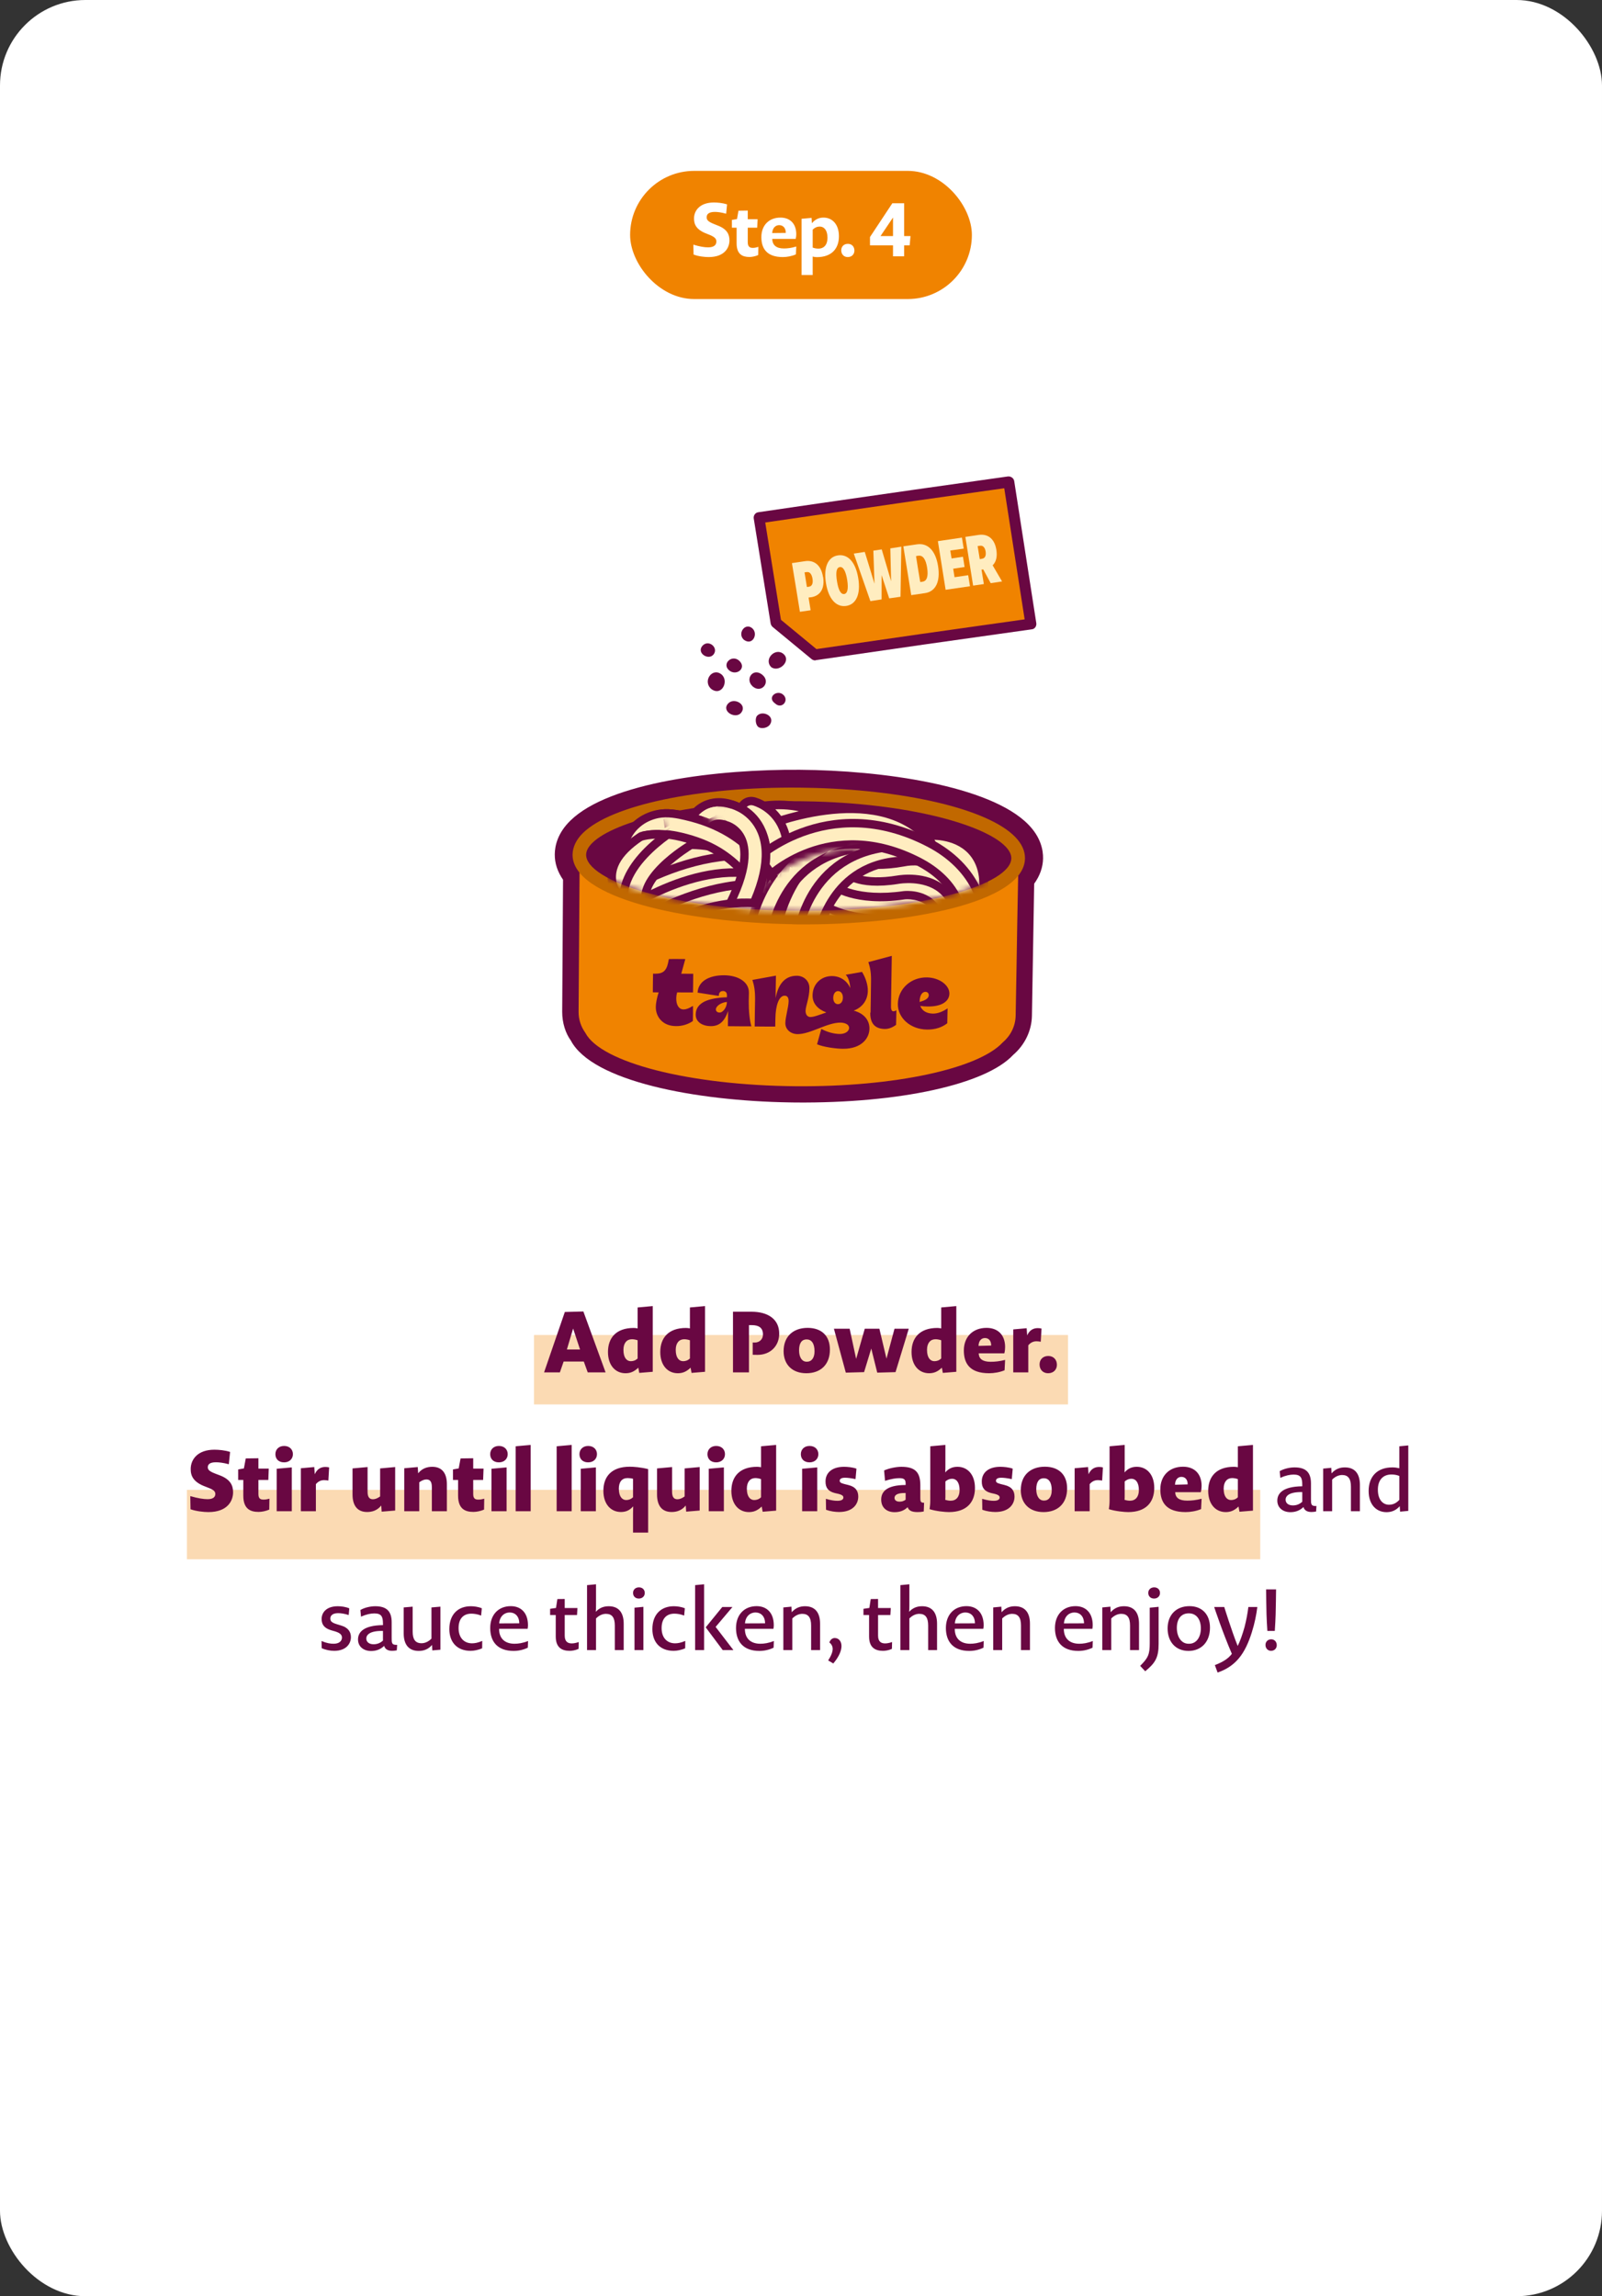 <?xml version="1.0" encoding="UTF-8"?> <svg xmlns="http://www.w3.org/2000/svg" width="300" height="430" viewBox="0 0 300 430" fill="none"><rect x="0" y="0" width="300" height="430" fill="#333333" stroke="none"/><rect width="300" height="430" rx="16" fill="white"></rect><rect x="35" y="279" width="201" height="13" fill="#F08300" fill-opacity="0.3"></rect><rect x="100" y="250" width="100" height="13" fill="#F08300" fill-opacity="0.3"></rect><path d="M110.062 257L109.326 254.968H105.55L104.846 257H101.886L105.774 245.688L109.246 245.592L113.406 257H110.062ZM107.326 248.792L106.158 252.712H108.622L107.326 248.792ZM119.709 257.096L119.533 256.12C118.733 256.888 118.013 257.16 117.133 257.16C115.277 257.16 113.853 255.72 113.853 253.176C113.853 250.552 115.373 248.68 118.669 248.68C118.925 248.68 119.149 248.712 119.405 248.76V244.84L122.237 244.584V256.888L119.709 257.096ZM119.405 250.984C119.037 250.856 118.653 250.792 118.333 250.792C117.389 250.792 116.749 251.496 116.749 252.776C116.749 254.312 117.405 254.904 118.125 254.904C118.573 254.904 119.005 254.776 119.405 254.392V250.984ZM129.502 257.096L129.326 256.12C128.526 256.888 127.806 257.16 126.926 257.16C125.07 257.16 123.646 255.72 123.646 253.176C123.646 250.552 125.166 248.68 128.462 248.68C128.718 248.68 128.942 248.712 129.198 248.76V244.84L132.03 244.584V256.888L129.502 257.096ZM129.198 250.984C128.83 250.856 128.446 250.792 128.126 250.792C127.182 250.792 126.542 251.496 126.542 252.776C126.542 254.312 127.198 254.904 127.918 254.904C128.366 254.904 128.798 254.776 129.198 254.392V250.984ZM137.262 257V245.64H140.718C143.838 245.64 145.918 247.048 145.918 249.736C145.918 252.088 144.238 253.72 141.854 253.72C141.438 253.72 141.326 253.72 140.958 253.704V251.4C141.07 251.416 141.134 251.416 141.31 251.416C142.222 251.416 142.878 250.808 142.878 249.896C142.878 248.648 142.094 248.152 140.798 248.152H140.254V257H137.262ZM155.414 252.728C155.414 255.56 153.654 257.16 150.998 257.16C148.326 257.16 146.742 255.496 146.742 253.032C146.742 250.232 148.582 248.664 151.238 248.664C153.846 248.664 155.414 250.152 155.414 252.728ZM152.534 253.048C152.534 251.528 151.942 250.824 151.046 250.824C150.166 250.824 149.638 251.48 149.638 252.872C149.638 254.168 150.182 255 151.046 255H151.142C151.958 255 152.534 254.312 152.534 253.048ZM167.702 256.952L164.278 257.048L163.158 252.536L161.814 256.952L158.39 257.048L156.166 248.824H159.11L160.326 254.472L161.942 248.824H164.678L166.006 254.424L167.51 248.824H170.182L167.702 256.952ZM176.558 257.096L176.382 256.12C175.582 256.888 174.862 257.16 173.982 257.16C172.126 257.16 170.702 255.72 170.702 253.176C170.702 250.552 172.222 248.68 175.518 248.68C175.774 248.68 175.998 248.712 176.254 248.76V244.84L179.086 244.584V256.888L176.558 257.096ZM176.254 250.984C175.886 250.856 175.502 250.792 175.182 250.792C174.238 250.792 173.598 251.496 173.598 252.776C173.598 254.312 174.254 254.904 174.974 254.904C175.422 254.904 175.854 254.776 176.254 254.392V250.984ZM188.126 256.6C187.23 256.984 186.11 257.16 185.23 257.16C181.582 257.16 180.494 255.304 180.494 252.888C180.494 250.424 182.11 248.664 184.75 248.664C186.91 248.664 188.222 250.024 188.222 252.248C188.222 252.584 188.19 253 188.078 253.432H183.278C183.31 254.456 183.998 255.016 185.518 255.016C186.318 255.016 187.15 254.936 188.222 254.664L188.126 256.6ZM185.614 251.976C185.614 251.048 185.134 250.568 184.446 250.568C183.806 250.568 183.278 251.032 183.246 252.04L185.614 251.976ZM194.899 251.256C194.563 251.208 194.339 251.176 194.115 251.176C193.603 251.176 193.059 251.336 192.563 251.928V257H189.747V248.952L192.259 248.728L192.355 250.072C192.835 248.968 193.651 248.712 194.323 248.712C194.515 248.712 194.787 248.728 195.043 248.792L194.899 251.256ZM197.923 255.576C197.923 256.488 197.283 257.16 196.275 257.16C195.315 257.16 194.675 256.488 194.675 255.512C194.675 254.6 195.299 253.928 196.307 253.928C197.267 253.928 197.923 254.6 197.923 255.576ZM43.649 279.464C43.649 281.016 42.641 283.16 39.025 283.16C38.145 283.16 36.705 283 35.681 282.632L35.633 280.168C37.073 280.584 38.113 280.744 38.881 280.744C40.017 280.744 40.321 280.248 40.321 279.784C40.321 279.4 40.177 279.08 39.233 278.696L38.561 278.424C36.177 277.576 35.697 276.36 35.713 275.064C35.729 273.272 37.041 271.48 40.145 271.48C40.945 271.48 42.113 271.576 43.089 271.896L42.849 274.2C41.777 273.912 40.977 273.832 40.433 273.832C39.249 273.832 38.913 274.264 38.913 274.76C38.913 275.176 39.105 275.496 40.321 275.96L40.993 276.216C43.185 277 43.649 278.2 43.649 279.464ZM50.425 282.696C49.753 282.984 49.017 283.128 48.425 283.128C46.921 283.128 45.561 282.6 45.561 280.088V277.144H44.601V275.176L45.673 274.984L46.025 273.112L48.393 273.08V275.016H50.329L50.249 277.144H48.393V279.768C48.393 280.568 48.697 280.824 49.337 280.824C49.593 280.824 49.913 280.808 50.457 280.648L50.425 282.696ZM54.852 272.312C54.852 273.208 54.18 273.848 53.204 273.848C52.116 273.848 51.572 273.16 51.572 272.312C51.572 271.432 52.212 270.776 53.204 270.776C54.26 270.776 54.852 271.48 54.852 272.312ZM51.812 283V275.048L54.644 274.792V283H51.812ZM61.491 277.256C61.155 277.208 60.931 277.176 60.707 277.176C60.195 277.176 59.651 277.336 59.155 277.928V283H56.339V274.952L58.851 274.728L58.947 276.072C59.427 274.968 60.243 274.712 60.915 274.712C61.107 274.712 61.379 274.728 61.635 274.792L61.491 277.256ZM74.001 274.728V282.872L71.473 283.08L71.393 281.928C70.657 282.856 69.697 283.144 68.753 283.144C66.849 283.144 66.017 281.848 66.017 279.864V274.984L68.833 274.728V279.336C68.833 280.36 69.185 280.76 69.841 280.76C70.209 280.76 70.657 280.616 71.185 280.232V274.984L74.001 274.728ZM75.701 283V274.952L78.229 274.728L78.309 275.896C79.045 274.968 80.005 274.68 80.949 274.68C82.853 274.68 83.685 275.976 83.685 277.944V283H80.869V278.472C80.869 277.448 80.517 277.048 79.861 277.048C79.493 277.048 79.045 277.192 78.517 277.576V283H75.701ZM90.649 282.696C89.977 282.984 89.241 283.128 88.649 283.128C87.145 283.128 85.785 282.6 85.785 280.088V277.144H84.825V275.176L85.897 274.984L86.249 273.112L88.617 273.08V275.016H90.553L90.473 277.144H88.617V279.768C88.617 280.568 88.921 280.824 89.561 280.824C89.817 280.824 90.137 280.808 90.681 280.648L90.649 282.696ZM95.076 272.312C95.076 273.208 94.404 273.848 93.428 273.848C92.34 273.848 91.796 273.16 91.796 272.312C91.796 271.432 92.436 270.776 93.428 270.776C94.484 270.776 95.076 271.48 95.076 272.312ZM92.036 283V275.048L94.868 274.792V283H92.036ZM96.563 283V270.84L99.379 270.584V283H96.563ZM104.241 283V270.84L107.057 270.584V283H104.241ZM111.793 272.312C111.793 273.208 111.121 273.848 110.145 273.848C109.057 273.848 108.513 273.16 108.513 272.312C108.513 271.432 109.153 270.776 110.145 270.776C111.201 270.776 111.793 271.48 111.793 272.312ZM108.753 283V275.048L111.585 274.792V283H108.753ZM118.544 287V283.448C118.544 282.952 118.56 282.488 118.576 282.088C117.872 282.872 117.152 283.144 116.272 283.144C114.432 283.144 112.992 281.72 112.992 279.176C112.992 276.52 114.512 274.664 117.936 274.664C118.64 274.664 120 274.76 121.376 275.112V287H118.544ZM118.544 276.92C118.16 276.824 117.792 276.792 117.52 276.792C116.464 276.792 115.888 277.512 115.888 278.776C115.888 280.312 116.56 280.904 117.264 280.904C117.712 280.904 118.144 280.76 118.544 280.392V276.92ZM131.024 274.728V282.872L128.496 283.08L128.416 281.928C127.68 282.856 126.72 283.144 125.776 283.144C123.872 283.144 123.04 281.848 123.04 279.864V274.984L125.856 274.728V279.336C125.856 280.36 126.208 280.76 126.864 280.76C127.232 280.76 127.68 280.616 128.208 280.232V274.984L131.024 274.728ZM135.764 272.312C135.764 273.208 135.092 273.848 134.116 273.848C133.028 273.848 132.484 273.16 132.484 272.312C132.484 271.432 133.124 270.776 134.116 270.776C135.172 270.776 135.764 271.48 135.764 272.312ZM132.724 283V275.048L135.556 274.792V283H132.724ZM142.819 283.096L142.643 282.12C141.843 282.888 141.123 283.16 140.243 283.16C138.387 283.16 136.963 281.72 136.963 279.176C136.963 276.552 138.483 274.68 141.779 274.68C142.035 274.68 142.259 274.712 142.515 274.76V270.84L145.347 270.584V282.888L142.819 283.096ZM142.515 276.984C142.147 276.856 141.763 276.792 141.443 276.792C140.499 276.792 139.859 277.496 139.859 278.776C139.859 280.312 140.515 280.904 141.235 280.904C141.683 280.904 142.115 280.776 142.515 280.392V276.984ZM153.251 272.312C153.251 273.208 152.579 273.848 151.603 273.848C150.515 273.848 149.971 273.16 149.971 272.312C149.971 271.432 150.611 270.776 151.603 270.776C152.659 270.776 153.251 271.48 153.251 272.312ZM150.211 283V275.048L153.043 274.792V283H150.211ZM160.722 280.264C160.722 281.624 159.762 283.144 157.122 283.144C156.402 283.144 155.474 283.016 154.69 282.728L154.658 280.68C155.73 280.984 156.306 281.048 156.834 281.048C157.698 281.048 157.938 280.728 157.938 280.44C157.938 280.2 157.826 279.96 157.026 279.752L156.322 279.592C155.106 279.288 154.594 278.6 154.594 277.48C154.562 275.848 155.762 274.68 158.066 274.68C158.642 274.68 159.666 274.76 160.386 275.032L160.21 276.984C159.298 276.792 158.674 276.728 158.242 276.728C157.474 276.728 157.25 277 157.25 277.288C157.25 277.56 157.394 277.72 158.146 277.912L158.85 278.088C160.258 278.424 160.722 279.24 160.722 280.264ZM172.986 283.048C172.618 283.128 172.282 283.16 171.834 283.16C170.714 283.16 170.202 282.872 169.962 282.248C169.274 282.92 168.458 283.176 167.514 283.176C166.074 283.176 165.018 282.344 165.018 280.824C165.018 279.48 165.866 278.088 169.594 278.088V277.896C169.594 277.144 169.418 276.808 168.426 276.808C167.802 276.808 166.97 276.92 165.738 277.304L165.562 275.368C166.426 274.968 167.802 274.68 168.794 274.68C171.354 274.68 172.346 275.672 172.346 278.136V280.472C172.346 281.16 172.378 281.416 173.05 281.416L172.986 283.048ZM169.594 279.592C167.914 279.544 167.514 280.04 167.514 280.504C167.514 280.92 167.834 281.208 168.474 281.208C168.89 281.208 169.258 281.096 169.594 280.84V279.592ZM182.577 278.648C182.577 281.288 181.057 283.16 177.697 283.16C176.993 283.16 175.281 283 174.081 282.616C174.145 282.072 174.209 281.72 174.209 280.984V270.84L177.041 270.584V274.328C177.041 274.792 177.041 275.24 177.009 275.736C177.697 274.952 178.433 274.68 179.313 274.68C181.169 274.68 182.577 276.12 182.577 278.648ZM179.697 279.048C179.697 277.528 179.041 276.92 178.305 276.92C177.873 276.92 177.441 277.064 177.041 277.432V280.2C177.041 280.472 177.041 280.664 177.009 280.856C177.393 280.984 177.745 281.032 178.033 281.032C179.041 281.032 179.697 280.328 179.697 279.048ZM189.985 280.264C189.985 281.624 189.025 283.144 186.385 283.144C185.665 283.144 184.737 283.016 183.953 282.728L183.921 280.68C184.993 280.984 185.569 281.048 186.097 281.048C186.961 281.048 187.201 280.728 187.201 280.44C187.201 280.2 187.089 279.96 186.289 279.752L185.585 279.592C184.369 279.288 183.857 278.6 183.857 277.48C183.825 275.848 185.025 274.68 187.329 274.68C187.905 274.68 188.929 274.76 189.649 275.032L189.473 276.984C188.561 276.792 187.937 276.728 187.505 276.728C186.737 276.728 186.513 277 186.513 277.288C186.513 277.56 186.657 277.72 187.409 277.912L188.113 278.088C189.521 278.424 189.985 279.24 189.985 280.264ZM199.834 278.728C199.834 281.56 198.074 283.16 195.418 283.16C192.746 283.16 191.162 281.496 191.162 279.032C191.162 276.232 193.002 274.664 195.658 274.664C198.266 274.664 199.834 276.152 199.834 278.728ZM196.954 279.048C196.954 277.528 196.362 276.824 195.466 276.824C194.586 276.824 194.058 277.48 194.058 278.872C194.058 280.168 194.602 281 195.466 281H195.562C196.378 281 196.954 280.312 196.954 279.048ZM206.395 277.256C206.059 277.208 205.835 277.176 205.611 277.176C205.099 277.176 204.555 277.336 204.059 277.928V283H201.243V274.952L203.755 274.728L203.851 276.072C204.331 274.968 205.147 274.712 205.819 274.712C206.011 274.712 206.283 274.728 206.539 274.792L206.395 277.256ZM216.153 278.648C216.153 281.288 214.633 283.16 211.273 283.16C210.569 283.16 208.857 283 207.657 282.616C207.721 282.072 207.785 281.72 207.785 280.984V270.84L210.617 270.584V274.328C210.617 274.792 210.617 275.24 210.585 275.736C211.273 274.952 212.009 274.68 212.889 274.68C214.745 274.68 216.153 276.12 216.153 278.648ZM213.273 279.048C213.273 277.528 212.617 276.92 211.881 276.92C211.449 276.92 211.017 277.064 210.617 277.432V280.2C210.617 280.472 210.617 280.664 210.585 280.856C210.969 280.984 211.321 281.032 211.609 281.032C212.617 281.032 213.273 280.328 213.273 279.048ZM224.922 282.6C224.026 282.984 222.906 283.16 222.026 283.16C218.378 283.16 217.29 281.304 217.29 278.888C217.29 276.424 218.906 274.664 221.546 274.664C223.706 274.664 225.018 276.024 225.018 278.248C225.018 278.584 224.986 279 224.874 279.432H220.074C220.106 280.456 220.794 281.016 222.314 281.016C223.114 281.016 223.946 280.936 225.018 280.664L224.922 282.6ZM222.41 277.976C222.41 277.048 221.93 276.568 221.242 276.568C220.602 276.568 220.074 277.032 220.042 278.04L222.41 277.976ZM232.11 283.096L231.934 282.12C231.134 282.888 230.414 283.16 229.534 283.16C227.678 283.16 226.254 281.72 226.254 279.176C226.254 276.552 227.774 274.68 231.07 274.68C231.326 274.68 231.55 274.712 231.806 274.76V270.84L234.638 270.584V282.888L232.11 283.096ZM231.806 276.984C231.438 276.856 231.054 276.792 230.734 276.792C229.79 276.792 229.15 277.496 229.15 278.776C229.15 280.312 229.806 280.904 230.526 280.904C230.974 280.904 231.406 280.776 231.806 280.392V276.984ZM246.462 283.048C246.174 283.112 245.902 283.144 245.582 283.144C244.734 283.144 244.254 282.792 244.094 282.216C243.406 282.888 242.574 283.176 241.646 283.176C240.238 283.176 239.198 282.344 239.198 281.016C239.198 279.784 240.046 278.376 243.87 278.328V278.056C243.87 276.76 243.598 276.136 242.254 276.136C241.582 276.136 240.766 276.296 239.758 276.744L239.646 275.496C240.462 275.016 241.582 274.792 242.43 274.792C244.638 274.792 245.502 275.816 245.502 277.816V280.712C245.502 281.656 245.486 282.072 246.526 282.024L246.462 283.048ZM243.87 279.416C241.454 279.368 240.75 280.12 240.75 280.84C240.75 281.464 241.246 281.912 242.11 281.912C242.766 281.912 243.342 281.704 243.87 281.224V279.416ZM247.783 283V275.016L249.303 274.872L249.351 275.912C250.087 275.08 250.919 274.792 251.847 274.792C253.735 274.792 254.663 275.992 254.663 278.072V283H252.983V278.408C252.983 276.92 252.471 276.216 251.335 276.216C250.759 276.216 250.087 276.456 249.463 277.08V283H247.783ZM262.189 283.08L262.125 282.056C261.405 282.872 260.557 283.176 259.645 283.176C257.789 283.176 256.301 281.816 256.301 279.208C256.301 276.536 257.869 274.792 260.749 274.792C261.213 274.792 261.645 274.856 262.045 274.952V270.84L263.725 270.68V282.936L262.189 283.08ZM262.045 276.392C261.549 276.184 261.005 276.12 260.573 276.12C259.037 276.12 258.029 277.096 258.029 278.968C258.029 280.968 259.069 281.784 260.093 281.784C260.749 281.784 261.405 281.576 262.045 280.872V276.392ZM65.715 306.584C65.715 307.768 64.867 309.144 62.579 309.144C61.843 309.144 60.995 308.984 60.243 308.648L60.211 307.304C61.203 307.72 61.859 307.816 62.483 307.816C63.587 307.816 64.035 307.24 64.035 306.68C64.035 306.264 63.859 305.848 62.787 305.512L62.003 305.288C60.739 304.904 60.227 304.232 60.227 303.176C60.227 301.992 61.107 300.792 63.251 300.792C63.907 300.792 64.771 300.904 65.411 301.192L65.299 302.44C64.515 302.184 63.827 302.088 63.315 302.088C62.243 302.088 61.859 302.584 61.859 303.08C61.859 303.56 62.067 303.848 63.059 304.152L63.843 304.392C65.283 304.808 65.715 305.672 65.715 306.584ZM74.308 309.048C74.02 309.112 73.748 309.144 73.428 309.144C72.58 309.144 72.1 308.792 71.94 308.216C71.252 308.888 70.42 309.176 69.492 309.176C68.084 309.176 67.044 308.344 67.044 307.016C67.044 305.784 67.892 304.376 71.716 304.328V304.056C71.716 302.76 71.444 302.136 70.1 302.136C69.428 302.136 68.612 302.296 67.604 302.744L67.492 301.496C68.308 301.016 69.428 300.792 70.276 300.792C72.484 300.792 73.348 301.816 73.348 303.816V306.712C73.348 307.656 73.332 308.072 74.372 308.024L74.308 309.048ZM71.716 305.416C69.3 305.368 68.596 306.12 68.596 306.84C68.596 307.464 69.092 307.912 69.956 307.912C70.612 307.912 71.188 307.704 71.716 307.224V305.416ZM82.477 300.872V308.936L80.957 309.064L80.909 308.04C80.189 308.872 79.341 309.16 78.413 309.16C76.541 309.16 75.597 307.96 75.597 305.864V301.016L77.277 300.872V305.528C77.277 307.016 77.789 307.72 78.941 307.72C79.517 307.72 80.189 307.48 80.797 306.856V301.016L82.477 300.872ZM90.291 308.664C89.555 309 88.723 309.144 88.131 309.144C85.507 309.144 84.147 307.432 84.147 305.08C84.147 302.28 85.811 300.792 88.163 300.792C88.739 300.792 89.555 300.888 90.227 301.176L90.099 302.536C89.379 302.264 88.771 302.184 88.259 302.184C86.835 302.184 85.875 303.064 85.875 304.888C85.875 306.664 86.867 307.736 88.403 307.736C88.883 307.736 89.491 307.64 90.307 307.288L90.291 308.664ZM98.839 308.552C98.023 308.952 97.111 309.16 96.167 309.16C93.223 309.16 91.799 307.464 91.799 304.872C91.799 302.408 93.319 300.776 95.655 300.776C97.575 300.776 98.871 302.04 98.871 304.344C98.871 304.52 98.855 304.76 98.807 305.016H93.463C93.447 306.808 94.535 307.816 96.343 307.816C97.063 307.816 97.879 307.704 98.887 307.304L98.839 308.552ZM97.239 303.992C97.239 302.696 96.487 301.96 95.431 301.96C94.455 301.96 93.575 302.68 93.479 304.008L97.239 303.992ZM108.345 308.776C107.769 309.048 107.129 309.144 106.681 309.144C105.257 309.144 104.073 308.568 104.073 306.456V302.44H103.017V301.272L104.121 301.112L104.377 299.448L105.753 299.432V301.128H108.137L108.057 302.44H105.753V306.296C105.753 307.464 106.377 307.752 107.065 307.752C107.369 307.752 107.785 307.704 108.377 307.496L108.345 308.776ZM109.935 309V296.84L111.615 296.68V300.632C111.615 301.192 111.599 301.512 111.567 301.832C112.287 301.064 113.087 300.792 113.999 300.792C115.871 300.792 116.799 301.992 116.799 304.072V309H115.135V304.408C115.135 302.92 114.623 302.216 113.471 302.216C112.895 302.216 112.223 302.456 111.615 303.08V309H109.935ZM120.742 298.312C120.742 298.936 120.262 299.352 119.638 299.352C118.966 299.352 118.55 298.92 118.55 298.296C118.55 297.672 119.014 297.256 119.654 297.256C120.31 297.256 120.742 297.688 120.742 298.312ZM118.822 309V301.064L120.486 300.904V309H118.822ZM128.312 308.664C127.576 309 126.744 309.144 126.152 309.144C123.528 309.144 122.168 307.432 122.168 305.08C122.168 302.28 123.832 300.792 126.184 300.792C126.76 300.792 127.576 300.888 128.248 301.176L128.12 302.536C127.4 302.264 126.792 302.184 126.28 302.184C124.856 302.184 123.896 303.064 123.896 304.888C123.896 306.664 124.888 307.736 126.424 307.736C126.904 307.736 127.512 307.64 128.328 307.288L128.312 308.664ZM130.172 309V296.84L131.852 296.68V309H130.172ZM135.34 309L132.156 304.744L135.26 300.936H137.164L134.012 304.664L137.34 309H135.34ZM144.871 308.552C144.055 308.952 143.143 309.16 142.199 309.16C139.255 309.16 137.831 307.464 137.831 304.872C137.831 302.408 139.351 300.776 141.687 300.776C143.607 300.776 144.903 302.04 144.903 304.344C144.903 304.52 144.887 304.76 144.839 305.016H139.495C139.479 306.808 140.567 307.816 142.375 307.816C143.095 307.816 143.911 307.704 144.919 307.304L144.871 308.552ZM143.271 303.992C143.271 302.696 142.519 301.96 141.463 301.96C140.487 301.96 139.607 302.68 139.511 304.008L143.271 303.992ZM146.694 309V301.016L148.214 300.872L148.262 301.912C148.998 301.08 149.83 300.792 150.758 300.792C152.646 300.792 153.574 301.992 153.574 304.072V309H151.894V304.408C151.894 302.92 151.382 302.216 150.246 302.216C149.67 302.216 148.998 302.456 148.374 303.08V309H146.694ZM156.045 311.512L155.085 310.936C155.709 309.992 155.933 309.288 155.933 308.776C155.933 308.248 155.645 307.816 155.309 307.576C155.501 307.016 155.901 306.744 156.317 306.744C157.101 306.744 157.581 307.4 157.581 308.248C157.581 309.016 157.213 310.136 156.045 311.512ZM167.024 308.776C166.448 309.048 165.808 309.144 165.36 309.144C163.936 309.144 162.752 308.568 162.752 306.456V302.44H161.696V301.272L162.8 301.112L163.056 299.448L164.432 299.432V301.128H166.816L166.736 302.44H164.432V306.296C164.432 307.464 165.056 307.752 165.744 307.752C166.048 307.752 166.464 307.704 167.056 307.496L167.024 308.776ZM168.615 309V296.84L170.295 296.68V300.632C170.295 301.192 170.279 301.512 170.247 301.832C170.967 301.064 171.767 300.792 172.679 300.792C174.551 300.792 175.479 301.992 175.479 304.072V309H173.815V304.408C173.815 302.92 173.303 302.216 172.151 302.216C171.575 302.216 170.903 302.456 170.295 303.08V309H168.615ZM184.173 308.552C183.357 308.952 182.445 309.16 181.501 309.16C178.557 309.16 177.133 307.464 177.133 304.872C177.133 302.408 178.653 300.776 180.989 300.776C182.909 300.776 184.205 302.04 184.205 304.344C184.205 304.52 184.189 304.76 184.141 305.016H178.797C178.781 306.808 179.869 307.816 181.677 307.816C182.397 307.816 183.213 307.704 184.221 307.304L184.173 308.552ZM182.573 303.992C182.573 302.696 181.821 301.96 180.765 301.96C179.789 301.96 178.909 302.68 178.813 304.008L182.573 303.992ZM185.996 309V301.016L187.516 300.872L187.564 301.912C188.3 301.08 189.132 300.792 190.06 300.792C191.948 300.792 192.876 301.992 192.876 304.072V309H191.196V304.408C191.196 302.92 190.684 302.216 189.548 302.216C188.972 302.216 188.3 302.456 187.676 303.08V309H185.996ZM204.597 308.552C203.781 308.952 202.869 309.16 201.925 309.16C198.981 309.16 197.557 307.464 197.557 304.872C197.557 302.408 199.077 300.776 201.413 300.776C203.333 300.776 204.629 302.04 204.629 304.344C204.629 304.52 204.613 304.76 204.565 305.016H199.221C199.205 306.808 200.293 307.816 202.101 307.816C202.821 307.816 203.637 307.704 204.645 307.304L204.597 308.552ZM202.997 303.992C202.997 302.696 202.245 301.96 201.189 301.96C200.213 301.96 199.333 302.68 199.237 304.008L202.997 303.992ZM206.42 309V301.016L207.94 300.872L207.988 301.912C208.724 301.08 209.556 300.792 210.484 300.792C212.372 300.792 213.3 301.992 213.3 304.072V309H211.62V304.408C211.62 302.92 211.108 302.216 209.972 302.216C209.396 302.216 208.724 302.456 208.1 303.08V309H206.42ZM217.227 298.312C217.227 298.936 216.747 299.352 216.123 299.352C215.451 299.352 215.035 298.92 215.035 298.296C215.035 297.672 215.499 297.256 216.139 297.256C216.795 297.256 217.227 297.688 217.227 298.312ZM216.971 307.848C216.971 310.424 216.331 311.432 214.459 312.968L213.515 311.96C215.035 310.44 215.307 309.8 215.307 307.672V301.064L216.971 300.904V307.848ZM226.589 304.792C226.589 307.528 224.909 309.16 222.573 309.16C220.125 309.16 218.653 307.416 218.653 304.952C218.653 302.376 220.301 300.776 222.749 300.776C225.101 300.776 226.589 302.328 226.589 304.792ZM224.877 304.936C224.877 303.288 224.077 302.12 222.621 302.12C221.181 302.12 220.381 303.176 220.381 304.856C220.381 306.456 221.181 307.816 222.573 307.816H222.701C223.997 307.816 224.877 306.648 224.877 304.936ZM228.014 313.208L227.502 311.816C229.134 311.192 230.078 310.52 230.686 309.704C228.99 305.8 227.374 300.936 227.374 300.936H229.262C229.262 300.936 230.59 305.256 231.774 308.232C232.222 307.368 232.686 306.024 233.054 304.712C233.39 303.432 233.646 302.04 233.774 300.936H235.454C235.278 302.344 234.974 303.944 234.414 305.704C233.838 307.544 233.054 309.32 231.934 310.616C230.942 311.784 229.662 312.648 228.014 313.208ZM238.934 299.88C238.918 301.352 238.886 303.112 238.726 305.416H237.334C237.174 303.112 237.142 301.352 237.126 299.88L237.094 297.64H238.966L238.934 299.88ZM239.094 308.088C239.094 308.696 238.646 309.144 238.022 309.144C237.414 309.144 236.982 308.664 236.982 308.04C236.982 307.464 237.398 306.984 238.054 306.984C238.678 306.984 239.094 307.464 239.094 308.088Z" fill="#690742"></path><rect x="118" y="32" width="64" height="24" rx="12" fill="#F08300"></rect><path d="M136.601 45.018C136.601 46.376 135.705 48.14 132.709 48.14C131.939 48.14 130.777 48.014 129.881 47.664L129.839 45.816C131.085 46.194 131.925 46.32 132.625 46.32C133.815 46.32 134.151 45.774 134.151 45.242C134.151 44.808 133.983 44.458 133.017 44.038L132.359 43.772C130.399 43.03 129.965 42.05 129.965 40.902C129.979 39.376 131.113 37.92 133.689 37.92C134.375 37.92 135.313 38.004 136.153 38.27L135.985 40.02C135.061 39.768 134.361 39.684 133.871 39.684C132.709 39.684 132.331 40.132 132.331 40.678C132.331 41.14 132.527 41.476 133.675 41.938L134.333 42.204C136.181 42.89 136.601 43.912 136.601 45.018ZM141.989 47.762C141.443 48 140.827 48.126 140.351 48.126C139.063 48.126 137.943 47.636 137.943 45.578V42.638H137.061V41.182L138.013 41.028L138.293 39.46L140.029 39.432V41.056H141.877L141.793 42.638H140.029V45.354C140.029 46.18 140.393 46.418 140.967 46.418C141.219 46.418 141.527 46.39 142.017 46.222L141.989 47.762ZM149.045 47.636C148.289 47.972 147.379 48.14 146.595 48.14C143.627 48.14 142.577 46.572 142.577 44.402C142.577 42.246 143.949 40.748 146.161 40.748C147.967 40.748 149.115 41.91 149.115 43.87C149.115 44.108 149.087 44.416 149.003 44.738H144.621C144.635 45.9 145.377 46.53 146.805 46.53C147.463 46.53 148.191 46.446 149.115 46.166L149.045 47.636ZM147.155 43.618C147.155 42.68 146.637 42.162 145.909 42.162C145.251 42.162 144.663 42.652 144.607 43.646L147.155 43.618ZM157.103 44.234C157.103 46.544 155.759 48.154 152.959 48.154C152.679 48.154 152.413 48.112 152.189 48.042V51.5H150.103V40.972L151.979 40.804L152.035 41.798C152.735 41 153.435 40.748 154.219 40.748C155.843 40.748 157.103 41.994 157.103 44.234ZM154.961 44.528C154.961 43.03 154.261 42.428 153.519 42.428C153.071 42.428 152.609 42.582 152.189 43.016V46.362C152.553 46.502 152.931 46.558 153.253 46.558C154.317 46.558 154.961 45.816 154.961 44.528ZM160 46.922C160 47.622 159.51 48.14 158.754 48.14C158.026 48.14 157.536 47.608 157.536 46.88C157.536 46.18 158.012 45.662 158.782 45.662C159.51 45.662 160 46.18 160 46.922ZM170.352 45.942H169.316V48H167.23V45.942H162.918V44.388L167.104 38.06H169.316V44.206H170.506L170.352 45.942ZM164.892 44.206H167.23V40.734L164.892 44.206Z" fill="white"></path><rect width="160" height="160" transform="translate(70 66)" fill="white"></rect><path d="M153.863 95.241C149.167 95.93 146.836 96.263 142.14 96.952C143.407 104.816 144.04 108.748 145.307 116.613C148.229 119.012 149.7 120.22 152.607 122.639C168.766 120.279 176.857 119.134 193.041 116.863C191.39 106.212 190.574 100.895 188.905 90.246C174.879 92.216 167.865 93.201 153.846 95.243L153.863 95.241Z" fill="#F08300"></path><path d="M152.723 123.666C152.46 123.688 152.205 123.601 151.996 123.438L144.697 117.414C144.505 117.25 144.378 117.027 144.318 116.763L141.152 97.107C141.109 96.841 141.17 96.549 141.327 96.339C141.482 96.111 141.715 95.967 141.993 95.926L153.715 94.216C167.735 92.193 174.746 91.19 188.77 89.221C189.295 89.178 189.839 89.528 189.928 90.095L194.062 116.687C194.104 116.953 194.042 117.227 193.887 117.455C193.732 117.683 193.481 117.829 193.219 117.85C177.036 120.121 168.964 121.265 152.789 123.625L152.737 123.629L152.723 123.666ZM146.245 116.067L152.895 121.553C168.427 119.299 176.498 118.138 191.881 115.986L188.061 91.432C174.698 93.311 167.685 94.296 154.016 96.291L143.302 97.847L146.247 116.085L146.245 116.067Z" fill="#690742"></path><path d="M154.139 108.033C154.477 110.1 153.689 111.568 151.904 111.84C151.72 111.855 151.618 111.863 151.416 111.9C151.567 112.852 151.653 113.326 151.803 114.277C151.013 114.405 150.607 114.459 149.794 114.567C149.204 110.908 148.91 109.089 148.301 105.452C149.296 105.308 149.782 105.226 150.777 105.082C152.482 104.838 153.77 105.843 154.117 108.014L154.139 108.033ZM151.533 109.859C152.04 109.776 152.301 109.273 152.154 108.363C152.015 107.537 151.64 107.044 151.092 107.13C150.929 107.143 150.827 107.152 150.665 107.186C150.85 108.281 150.921 108.82 151.106 109.915C151.27 109.901 151.372 109.893 151.533 109.859Z" fill="#FFEDC0"></path><path d="M154.672 109.192C154.191 106.256 155.035 104.28 156.924 104C158.751 103.725 160.229 105.218 160.722 108.279C161.203 111.215 160.359 113.19 158.471 113.47C156.643 113.745 155.165 112.252 154.672 109.192ZM158.651 108.594C158.367 106.879 157.882 106.101 157.273 106.193C156.664 106.284 156.454 107.119 156.741 108.855C156.999 110.51 157.467 111.331 158.096 111.238C158.685 111.148 158.916 110.312 158.651 108.594Z" fill="#FFEDC0"></path><path d="M166.731 102.691C167.544 102.562 167.952 102.507 168.787 102.376C168.727 106.139 168.696 108.009 168.634 111.75C167.78 111.883 167.351 111.939 166.515 112.049C165.939 110.312 165.67 109.431 165.094 107.694C165.101 109.52 165.082 110.424 165.088 112.249C164.254 112.38 163.826 112.436 162.992 112.567C161.75 109.016 161.127 107.22 159.885 103.669C160.719 103.538 161.127 103.484 161.941 103.354C162.68 105.729 163.041 106.938 163.76 109.314C163.672 106.844 163.637 105.588 163.55 103.118C164.181 103.025 164.486 102.979 165.118 102.885C165.818 105.284 166.177 106.472 166.875 108.85C166.827 106.356 166.794 105.121 166.727 102.649L166.731 102.691Z" fill="#FFEDC0"></path><path d="M170.638 111.43C170.047 107.77 169.753 105.95 169.165 102.31C170.201 102.162 170.708 102.079 171.744 101.932C173.776 101.64 175.216 103.157 175.669 106.012C176.126 108.908 175.231 110.783 173.199 111.075C172.163 111.222 171.656 111.305 170.619 111.453L170.638 111.43ZM172.303 108.989C172.487 108.974 172.589 108.966 172.771 108.93C173.563 108.803 173.875 107.96 173.617 106.305C173.36 104.67 172.8 103.962 172.007 104.069C171.823 104.084 171.72 104.092 171.54 104.148C171.846 106.093 171.999 107.066 172.324 108.988L172.303 108.989Z" fill="#FFEDC0"></path><path d="M178.733 108.094C179.768 107.947 180.274 107.864 181.308 107.717C181.448 108.543 181.507 108.957 181.646 109.783C179.822 110.058 178.907 110.174 177.083 110.449C176.494 106.791 176.2 104.972 175.633 101.333C177.439 101.081 178.33 100.945 180.134 100.672C180.273 101.498 180.333 101.912 180.472 102.738C179.478 102.882 178.97 102.945 177.956 103.091C178.053 103.69 178.101 103.979 178.198 104.578C179.049 104.446 179.476 104.39 180.327 104.258C180.46 105.022 180.517 105.415 180.63 106.181C179.779 106.313 179.353 106.369 178.502 106.501C178.603 107.142 178.652 107.452 178.754 108.093L178.733 108.094Z" fill="#FFEDC0"></path><path d="M185.523 109.206C184.974 108.183 184.678 107.662 184.129 106.638C183.986 106.65 183.925 106.655 183.802 106.665C183.965 107.741 184.057 108.278 184.242 109.374C183.428 109.482 183.044 109.555 182.231 109.664C181.64 106.003 181.366 104.182 180.778 100.542C181.794 100.396 182.301 100.313 183.296 100.169C185.003 99.925 186.269 100.911 186.586 102.98C186.785 104.221 186.55 105.225 185.889 105.866C186.599 107.065 186.944 107.666 187.655 108.886C186.803 109.018 186.376 109.074 185.523 109.206ZM183.082 102.281C183.235 103.254 183.323 103.75 183.474 104.701C183.658 104.686 183.74 104.679 183.92 104.623C184.429 104.56 184.694 104.099 184.577 103.291C184.466 102.546 184.076 102.117 183.548 102.202C183.365 102.217 183.283 102.223 183.101 102.259L183.082 102.281Z" fill="#FFEDC0"></path><path d="M133.251 129.064C135.207 130.441 136.578 127.453 135.079 126.271C133.354 124.928 131.481 127.618 133.251 129.064Z" fill="#690742"></path><path d="M144.417 124.925C145.855 126.006 148.215 123.792 146.738 122.482C145.223 121.157 142.957 123.434 144.417 124.925Z" fill="#690742"></path><path d="M140.959 128.548C142.585 129.952 144.433 127.729 142.758 126.363C141.043 124.948 139.423 127.171 140.959 128.548Z" fill="#690742"></path><path d="M136.34 131.759C135.019 133.245 137.82 134.77 138.82 133.436C139.964 131.929 137.456 130.523 136.34 131.759Z" fill="#690742"></path><path d="M144.109 135.796C145.343 134.14 142.8 132.916 141.78 134.036C141.366 134.499 141.477 135.688 141.975 136.113C142.489 136.536 143.6 136.374 144.091 135.797L144.109 135.796Z" fill="#690742"></path><path d="M138.46 123.758C137.09 122.474 135.131 124.28 136.513 125.509C137.856 126.687 139.892 125.144 138.46 123.758Z" fill="#690742"></path><path d="M139.292 119.797C140.957 121.055 142.113 118.584 140.789 117.585C139.484 116.601 138.042 118.648 139.292 119.797Z" fill="#690742"></path><path d="M131.533 120.942C130.393 122.286 132.657 123.729 133.605 122.579C134.647 121.314 132.696 119.649 131.533 120.942Z" fill="#690742"></path><path d="M145.127 131.716C146.403 132.936 147.887 131.134 146.644 130.073C145.496 129.093 143.56 130.574 145.127 131.716Z" fill="#690742"></path><path d="M192.262 160.726C192.425 152.258 170.48 147.367 149.749 147.197C129.053 147.028 106.997 151.522 106.94 160.009C106.914 161.347 107.526 162.572 108.51 163.714C108.435 174.033 108.406 179.192 108.331 189.51C108.32 190.972 108.789 192.318 109.596 193.44C112.49 198.98 128.977 203.256 148.966 203.432C167.545 203.585 183.175 200.134 187.716 195.258C189.168 194.03 190.12 192.249 190.159 190.225C190.292 183.306 190.342 179.837 190.457 172.918C190.478 171.845 190.488 171.316 190.509 170.242C190.553 167.919 190.576 166.739 190.621 164.415C191.631 163.287 192.254 162.081 192.262 160.743L192.262 160.726Z" fill="#690742"></path><path d="M147.92 206.442C130.209 206.162 110.905 202.493 106.888 194.84C105.908 193.504 105.275 191.539 105.28 189.479L105.438 164.741C104.408 163.245 103.874 161.652 103.889 159.997C103.901 158.413 104.406 156.026 106.798 153.687C114.172 146.443 134.563 144.036 149.807 144.154C164.98 144.254 185.377 147.042 192.575 154.41C194.912 156.789 195.36 159.191 195.329 160.776C195.298 162.413 194.738 164.006 193.668 165.486L193.245 190.237C193.191 193.019 191.904 195.692 189.716 197.56C184.634 203.043 168.526 206.627 148.96 206.458C148.625 206.453 148.29 206.448 147.955 206.442L147.92 206.442ZM150.712 150.261L149.725 150.246C132.064 150.107 115.803 153.371 111.073 158.016C109.994 159.073 109.998 159.777 109.994 160.006C109.985 160.481 110.274 161.049 110.826 161.692L111.585 162.567L111.402 189.505C111.384 190.456 111.775 191.202 112.102 191.647C114.094 195.394 127.857 200.032 149.025 200.367C168.202 200.529 182.143 196.771 185.513 193.161C186.626 192.175 187.121 191.197 187.141 190.158L187.607 163.207L188.382 162.356C188.941 161.731 189.234 161.172 189.243 160.679C189.248 160.45 189.261 159.746 188.206 158.673C183.672 154.023 168.017 150.535 150.748 150.262L150.712 150.261Z" fill="#690742"></path><path d="M108.555 159.812C108.484 171.688 108.44 177.627 108.352 189.485C108.342 190.948 108.81 192.294 109.618 193.417C112.511 198.961 129.001 203.239 148.995 203.414C167.577 203.566 183.21 200.112 187.752 195.232C189.206 194.003 190.158 192.221 190.197 190.195C190.331 183.271 190.38 179.8 190.496 172.877C190.517 171.802 190.527 171.273 190.548 170.199C190.598 167.627 190.623 166.323 190.672 163.751C190.679 163.416 190.682 163.258 190.688 162.923C190.707 161.954 190.716 161.478 190.735 160.509C174.256 182.137 111.546 170.327 108.572 159.812L108.555 159.812Z" fill="#F08300"></path><path d="M148.394 173.069C128.201 172.75 107.154 168.125 107.222 160.036C107.249 158.624 107.876 157.273 109.154 156.004C114.499 150.754 130.81 147.321 149.735 147.496C150.106 147.502 150.476 147.508 150.847 147.514C169.293 147.805 184.99 151.462 190.098 156.718C191.345 157.992 191.972 159.362 191.944 160.775C191.785 169.021 169.932 173.268 149.435 173.103C149.1 173.098 148.747 173.092 148.412 173.087L148.394 173.069ZM150.798 150.056C150.445 150.051 150.074 150.045 149.703 150.039C129.613 149.863 115.005 153.818 110.937 157.834C110.163 158.599 109.76 159.352 109.764 160.059C109.725 164.845 125.985 170.471 149.45 170.542C172.877 170.736 189.31 165.537 189.385 160.734C189.398 160.028 189.025 159.263 188.263 158.491C184.367 154.491 170.303 150.365 150.78 150.056L150.798 150.056Z" fill="#C16800"></path><mask id="mask0_17_102990" style="mask-type:luminance" maskUnits="userSpaceOnUse" x="109" y="147" width="81" height="24"><path d="M189.668 159.782C189.553 165.836 172.116 170.853 149.464 170.668C126.794 170.464 109.236 165.204 109.281 159.132C109.325 153.077 127.011 147.021 149.752 147.226C172.492 147.431 189.801 153.728 189.686 159.782L189.668 159.782Z" fill="white"></path></mask><g mask="url(#mask0_17_102990)"><path d="M130.621 157.804C130.303 157.799 129.986 157.741 129.689 157.613C128.27 157.08 127.54 155.537 128.044 154.101C128.155 153.821 129.139 151.267 131.791 150.06C133.037 149.499 135.111 149.039 137.843 150.104C139.28 150.673 139.99 152.286 139.416 153.72C138.841 155.154 137.222 155.868 135.786 155.299C135.225 155.096 133.894 154.565 133.284 156.016C132.822 157.117 131.75 157.804 130.603 157.786L130.621 157.804Z" fill="#690742"></path><path d="M130.666 156.274C130.525 156.271 130.402 156.252 130.261 156.197C129.631 155.958 129.308 155.266 129.532 154.636C129.607 154.408 130.386 152.431 132.434 151.495C133.858 150.849 135.481 150.875 137.268 151.572C137.899 151.829 138.203 152.538 137.961 153.168C137.702 153.798 136.991 154.086 136.36 153.864C135.221 153.406 134.233 153.373 133.45 153.712C132.311 154.222 131.829 155.447 131.829 155.465C131.642 155.972 131.16 156.264 130.649 156.256L130.666 156.274Z" fill="#FFEDC0"></path><path d="M143.758 169.196C142.788 169.181 141.845 168.655 141.35 167.749C140.173 165.599 138.309 163.332 136.502 161.842C135.754 161.231 134.954 160.637 134.098 160.13C132.179 158.972 129.971 158.109 127.37 157.486C126.263 157.222 125.015 156.973 124.093 157.152C123.491 157.265 122.921 157.538 122.472 157.918C121.593 158.661 121.235 159.853 121.548 161.038C121.944 162.524 121.05 164.059 119.559 164.458C118.069 164.874 116.532 163.969 116.137 162.483C115.264 159.211 116.316 155.829 118.846 153.686C120.03 152.684 121.473 152.003 123.032 151.693C125.034 151.303 126.986 151.686 128.655 152.083C131.836 152.821 134.569 153.904 137.013 155.369C138.095 156.021 139.122 156.777 140.078 157.567C142.424 159.507 144.736 162.326 146.255 165.08C147.006 166.431 146.497 168.131 145.141 168.884C144.695 169.123 144.217 169.239 143.74 169.231L143.758 169.196Z" fill="#690742"></path><path d="M143.784 167.614C143.361 167.607 142.959 167.389 142.754 166.998C141.475 164.653 139.508 162.261 137.526 160.626C136.657 159.908 135.786 159.295 134.931 158.77C132.854 157.521 130.506 156.603 127.729 155.942C126.394 155.639 124.987 155.352 123.782 155.579C122.896 155.758 122.094 156.133 121.431 156.686C120.085 157.827 119.539 159.65 119.999 161.419C120.164 162.056 119.781 162.719 119.142 162.885C118.486 163.05 117.84 162.67 117.658 162.033C116.949 159.362 117.796 156.61 119.859 154.847C120.828 154.017 122.022 153.455 123.315 153.194C125.016 152.869 126.757 153.214 128.269 153.573C131.292 154.273 133.867 155.301 136.154 156.676C137.114 157.255 138.072 157.94 139.028 158.73C141.235 160.545 143.392 163.186 144.825 165.799C145.149 166.385 144.923 167.121 144.353 167.429C144.157 167.532 143.961 167.581 143.75 167.578L143.784 167.614Z" fill="#FFEDC0"></path><path d="M128.158 179.874C126.817 179.852 125.653 178.865 125.45 177.506C125.214 175.97 126.265 174.543 127.805 174.322C142.621 172.023 149.204 168.29 152.116 165.537C153.554 164.169 154.121 162.189 153.63 160.191C153.122 158.123 151.598 156.567 149.597 156.007C135.059 152.059 116.37 173.258 116.172 173.466C115.144 174.63 113.377 174.76 112.214 173.738C111.051 172.715 110.925 170.97 111.936 169.807C112.802 168.817 133.15 145.69 151.059 150.607C154.992 151.674 158.038 154.821 159.039 158.816C160.023 162.776 158.869 166.807 155.922 169.577C150.854 174.374 141.663 177.818 128.618 179.828C128.458 179.861 128.299 179.858 128.14 179.856L128.158 179.874Z" fill="#690742"></path><path d="M128.186 178.273C127.603 178.264 127.1 177.833 127.023 177.251C126.929 176.598 127.382 175.971 128.037 175.876C140.269 173.994 148.73 170.889 153.205 166.682C155.074 164.915 155.811 162.356 155.171 159.81C154.515 157.176 152.594 155.191 150.013 154.498C134.509 150.217 115.152 172.218 114.953 172.444C114.52 172.948 113.742 173.006 113.257 172.558C112.753 172.127 112.697 171.369 113.148 170.865C113.978 169.91 133.713 147.546 150.657 152.166C154.081 153.101 156.643 155.731 157.512 159.231C158.365 162.626 157.382 166.079 154.848 168.434C150.013 173.005 141.108 176.296 128.398 178.259C128.327 178.258 128.256 178.274 128.186 178.273Z" fill="#FFEDC0"></path><path d="M140.714 164.205C140.361 164.199 140.01 164.034 139.769 163.748C135.251 158.008 122.208 161.365 122.084 161.399C121.427 161.582 120.746 161.183 120.581 160.527C120.417 159.871 120.801 159.207 121.458 159.023C122.061 158.856 136.205 155.217 141.705 162.208C142.119 162.744 142.033 163.52 141.496 163.935C141.263 164.125 140.978 164.209 140.714 164.205Z" fill="#FFEDC0"></path><path d="M137.598 166.594C137.174 166.587 136.735 166.474 136.333 166.256C129.602 162.672 120.535 165.914 120.446 165.948C118.988 166.472 117.378 165.74 116.858 164.285C116.338 162.83 117.075 161.218 118.533 160.694C118.995 160.525 130.072 156.556 138.987 161.304C140.351 162.032 140.866 163.717 140.134 165.082C139.621 166.044 138.622 166.593 137.616 166.576L137.598 166.594Z" fill="#690742"></path><path d="M140.685 165.77C139.873 165.757 139.068 165.391 138.533 164.712C135.326 160.658 125.623 162.09 122.482 162.921C120.974 163.32 119.455 162.432 119.06 160.926C118.664 159.439 119.559 157.901 121.049 157.502C122.647 157.069 136.892 153.559 142.925 161.238C143.873 162.453 143.663 164.213 142.445 165.163C141.925 165.578 141.285 165.779 140.667 165.769L140.685 165.77Z" fill="#690742"></path><path d="M137.598 166.594C137.174 166.587 136.735 166.474 136.333 166.256C129.602 162.672 120.535 165.914 120.446 165.948C118.988 166.472 117.378 165.74 116.858 164.285C116.338 162.83 117.075 161.218 118.533 160.694C118.995 160.525 130.072 156.556 138.987 161.304C140.351 162.032 140.866 163.717 140.134 165.082C139.621 166.044 138.622 166.593 137.616 166.576L137.598 166.594Z" fill="#FFEDC0"></path><path d="M181.933 171.181C181.792 171.178 181.633 171.176 181.493 171.138C179.963 170.867 178.967 169.426 179.225 167.899C179.54 166.197 179.654 163.894 178.479 162.591C177.286 161.287 174.977 161.197 174.164 161.237C168.954 161.47 165.373 160.515 163.366 158.406C162.017 156.995 161.642 155.334 161.751 154.245C161.886 152.716 163.196 151.576 164.799 151.707C166.244 151.836 167.315 153.015 167.341 154.423C167.546 154.796 169.026 155.858 173.811 155.653C174.218 155.607 179.307 155.213 182.593 158.75C184.806 161.126 185.535 164.534 184.748 168.833C184.51 170.201 183.292 171.167 181.934 171.145L181.933 171.181Z" fill="#690742"></path><path d="M181.963 169.598C181.963 169.598 181.839 169.596 181.769 169.577C181.118 169.461 180.671 168.838 180.79 168.189C181.323 165.188 180.942 162.947 179.628 161.518C177.639 159.375 174.052 159.687 174.017 159.668C169.355 159.858 166.193 159.085 164.497 157.316C163.2 155.958 163.297 154.551 163.3 154.393C163.366 153.725 163.956 153.277 164.609 153.305C165.26 153.369 165.744 153.922 165.696 154.572C165.695 154.625 165.721 155.153 166.292 155.726C166.985 156.388 168.87 157.474 173.833 157.272C173.956 157.274 178.552 156.838 181.371 159.857C183.221 161.858 183.819 164.788 183.129 168.596C183.029 169.175 182.51 169.607 181.927 169.598L181.963 169.598Z" fill="#FFEDC0"></path><path d="M111.654 175.573C110.842 175.56 110.055 175.213 109.52 174.534C108.554 173.338 108.747 171.578 109.948 170.61C110.755 169.953 130.042 154.73 148.446 160.86C149.92 161.342 150.702 162.924 150.198 164.397C149.693 165.869 148.124 166.655 146.651 166.156C131.089 160.97 113.611 174.811 113.449 174.95C112.912 175.382 112.272 175.583 111.654 175.573Z" fill="#690742"></path><path d="M111.687 173.99C111.334 173.984 111.001 173.838 110.76 173.534C110.346 173.016 110.431 172.259 110.951 171.844C111.74 171.204 130.348 156.509 147.946 162.365C148.578 162.569 148.918 163.263 148.712 163.894C148.506 164.526 147.811 164.868 147.179 164.663C130.809 159.198 112.648 173.582 112.469 173.738C112.236 173.928 111.969 174.012 111.687 174.007L111.687 173.99Z" fill="#FFEDC0"></path><path d="M114.988 176.973C113.929 176.956 112.917 176.341 112.478 175.294C112.038 174.282 112.256 173.07 113.013 172.253C114.346 170.812 130.85 158.95 144.406 163.732C145.862 164.249 146.626 165.847 146.104 167.302C145.582 168.757 143.996 169.524 142.523 169.007C131.79 165.205 117.966 175.417 116.999 176.16C116.747 176.402 116.443 176.609 116.087 176.744C115.732 176.88 115.359 176.962 114.989 176.956L114.988 176.973Z" fill="#690742"></path><path d="M115.02 175.372C114.561 175.365 114.125 175.094 113.939 174.65C113.754 174.206 113.852 173.679 114.176 173.331C115.276 172.15 131.207 160.749 143.887 165.237C144.519 165.459 144.841 166.152 144.617 166.783C144.393 167.414 143.698 167.738 143.067 167.516C131.369 163.379 116.663 174.411 115.928 174.999C115.82 175.121 115.676 175.224 115.499 175.292C115.338 175.36 115.179 175.393 115.02 175.39L115.02 175.372Z" fill="#FFEDC0"></path><path d="M114.428 180.856C113.616 180.843 112.829 180.478 112.294 179.817C111.328 178.621 111.52 176.861 112.722 175.893C113.529 175.236 132.798 160.013 151.202 166.16C152.658 166.642 153.458 168.224 152.953 169.697C152.449 171.17 150.88 171.955 149.406 171.456C133.932 166.289 116.402 180.095 116.223 180.233C115.686 180.647 115.046 180.866 114.428 180.856Z" fill="#690742"></path><path d="M114.457 179.273C114.104 179.267 113.771 179.121 113.53 178.817C113.116 178.299 113.201 177.542 113.721 177.127C114.51 176.487 133.117 161.793 150.698 167.666C151.33 167.87 151.67 168.563 151.464 169.195C151.257 169.827 150.562 170.168 149.931 169.964C133.595 164.517 115.418 178.865 115.239 179.021C115.005 179.211 114.739 179.295 114.457 179.291L114.457 179.273Z" fill="#FFEDC0"></path><path d="M173.184 181.233C173.043 181.231 172.902 181.229 172.743 181.191C171.213 180.92 170.199 179.477 170.475 177.949C170.674 176.789 170.545 176.136 170.337 175.921C170.095 175.653 169.391 175.536 168.967 175.564C157.921 177.184 152.824 173.227 152.268 172.778C151.086 171.79 150.926 170.026 151.919 168.844C152.895 167.679 154.628 167.496 155.828 168.449C155.967 168.557 159.781 171.26 168.349 170.005C168.844 169.943 172.221 169.68 174.452 172.094C175.508 173.22 176.633 175.317 176 178.9C175.762 180.271 174.543 181.238 173.184 181.216L173.184 181.233Z" fill="#690742"></path><path d="M173.213 179.668C173.213 179.668 173.09 179.666 173.019 179.665C172.35 179.549 171.904 178.907 172.022 178.24C172.299 176.693 172.126 175.563 171.504 174.883C170.587 173.899 168.872 174.03 168.854 174.03C158.214 175.569 153.485 171.775 153.276 171.595C152.755 171.164 152.681 170.387 153.115 169.866C153.549 169.344 154.326 169.286 154.848 169.699C154.935 169.771 159.111 172.975 168.565 171.576C168.742 171.561 171.537 171.288 173.301 173.185C174.478 174.455 174.866 176.294 174.451 178.649C174.351 179.246 173.813 179.678 173.213 179.668Z" fill="#FFEDC0"></path><path d="M178.963 172.779C177.693 172.759 176.58 171.877 176.286 170.604C175.18 165.635 171.289 165.996 170.103 166.206C160.413 167.953 156.287 164.91 155.852 164.568C154.652 163.597 154.474 161.832 155.433 160.632C156.391 159.449 158.107 159.247 159.308 160.148C159.482 160.274 162.275 161.94 169.06 160.709C173.136 159.858 179.956 161.43 181.747 169.37C182.089 170.873 181.125 172.373 179.618 172.719C179.405 172.768 179.175 172.8 178.945 172.796L178.963 172.779Z" fill="#690742"></path><path d="M179.012 171.215C178.465 171.206 177.96 170.827 177.83 170.261C176.334 163.538 170.488 164.52 169.815 164.668C160.655 166.319 157.002 163.458 156.845 163.349C156.324 162.918 156.232 162.158 156.666 161.619C157.083 161.079 157.861 161.003 158.383 161.417C158.452 161.471 161.536 163.654 169.349 162.245C172.362 161.606 178.563 162.34 180.224 169.718C180.37 170.372 179.952 171.036 179.296 171.184C179.189 171.2 179.101 171.216 179.012 171.215Z" fill="#FFEDC0"></path><path d="M177.011 175.556C175.511 175.532 174.28 174.332 174.274 172.817C174.238 171.002 173.56 170.427 173.334 170.247C172.118 169.241 169.732 169.362 168.989 169.473C158.489 171.155 155.124 167.102 154.557 166.265C153.681 165 154.014 163.244 155.284 162.383C156.518 161.54 158.19 161.796 159.086 162.973C159.277 163.152 161.394 165.053 168.088 163.945C168.584 163.865 173.488 163.097 176.895 165.9C178.215 166.996 179.818 169.065 179.872 172.695C179.896 174.245 178.654 175.512 177.117 175.54L177.011 175.538L177.011 175.556Z" fill="#690742"></path><path d="M177.042 173.99C176.389 173.98 175.851 173.46 175.829 172.79C175.808 171.08 175.302 169.856 174.311 169.03C172.26 167.34 168.754 167.918 168.7 167.935C158.961 169.506 156.118 165.813 155.826 165.385C155.448 164.833 155.586 164.059 156.141 163.681C156.695 163.302 157.452 163.437 157.83 163.972C157.916 164.079 160.23 166.813 168.287 165.514C168.447 165.481 172.928 164.725 175.848 167.133C177.413 168.409 178.224 170.308 178.266 172.741C178.271 173.411 177.73 173.984 177.059 173.99L177.024 173.99L177.042 173.99Z" fill="#FFEDC0"></path><path d="M174.016 178.104C173.875 178.101 173.734 178.099 173.575 178.061C172.045 177.79 171.031 176.347 171.307 174.819C171.506 173.659 171.377 173.006 171.169 172.791C170.927 172.523 170.205 172.423 169.799 172.434C158.736 174.019 153.638 170.115 153.1 169.648C151.918 168.66 151.758 166.896 152.751 165.714C153.727 164.55 155.478 164.366 156.66 165.319C156.817 165.427 160.614 168.112 169.181 166.876C169.676 166.813 173.053 166.568 175.284 168.964C176.34 170.09 177.464 172.205 176.832 175.771C176.594 177.141 175.375 178.108 174.016 178.086L174.016 178.104Z" fill="#690742"></path><path d="M174.045 176.539C174.045 176.539 173.921 176.537 173.851 176.535C173.182 176.419 172.735 175.777 172.854 175.11C173.13 173.563 172.958 172.415 172.335 171.735C171.419 170.734 169.704 170.883 169.686 170.882C159.029 172.421 154.299 168.609 154.108 168.448C153.587 168.016 153.513 167.24 153.947 166.718C154.38 166.196 155.141 166.121 155.68 166.552C155.767 166.624 159.943 169.81 169.397 168.428C169.574 168.396 172.369 168.141 174.133 170.037C175.309 171.307 175.698 173.146 175.283 175.501C175.183 176.099 174.645 176.531 174.045 176.521L174.045 176.539Z" fill="#FFEDC0"></path><path d="M151.289 177.226C151.148 177.223 151.007 177.221 150.848 177.183C149.319 176.913 148.305 175.471 148.581 173.944C149.689 167.68 155.661 156.109 170.353 156.344C170.617 156.348 170.882 156.352 171.147 156.357C172.698 156.434 173.89 157.738 173.808 159.268C173.726 160.797 172.414 162.043 170.882 161.931C170.67 161.927 170.458 161.924 170.247 161.92C156.595 161.702 154.202 174.351 154.103 174.895C153.865 176.264 152.647 177.23 151.289 177.208L151.289 177.226Z" fill="#690742"></path><path d="M151.319 175.66C151.319 175.66 151.195 175.658 151.125 175.657C150.456 175.541 150.009 174.918 150.128 174.233C150.149 174.058 153.249 157.654 170.306 157.926C170.553 157.93 170.8 157.934 171.064 157.939C171.734 157.967 172.27 158.539 172.24 159.207C172.209 159.893 171.651 160.5 170.947 160.383C155.325 159.834 152.655 174.027 152.538 174.642C152.438 175.238 151.901 175.67 151.301 175.66L151.319 175.66Z" fill="#FFEDC0"></path><path d="M147.418 177.528C147.329 177.527 147.241 177.525 147.153 177.524C145.621 177.359 144.518 175.986 144.688 174.458C145.475 167.398 151.517 153.965 168.776 153.679C170.223 153.667 171.594 154.886 171.618 156.417C171.641 157.966 170.4 159.23 168.865 159.258C152.293 159.538 150.334 174.443 150.252 175.075C150.083 176.515 148.846 177.569 147.417 177.546L147.418 177.528Z" fill="#690742"></path><path d="M147.448 175.963C147.448 175.963 147.377 175.962 147.324 175.961C146.655 175.897 146.173 175.291 146.239 174.606C146.242 174.413 148.594 155.572 168.783 155.227C169.4 155.29 170.026 155.758 170.031 156.426C170.036 157.095 169.496 157.667 168.825 157.674C150.824 157.983 148.752 174.189 148.668 174.874C148.603 175.506 148.047 175.973 147.43 175.963L147.448 175.963Z" fill="#FFEDC0"></path><path d="M172.573 161.566C171.796 161.553 171.026 161.223 170.491 160.579C162.908 151.633 144.094 159.503 143.898 159.57C142.474 160.183 140.826 159.521 140.218 158.099C139.609 156.678 140.276 155.029 141.7 154.417C142.626 154.026 164.503 144.845 174.762 156.941C175.764 158.122 175.607 159.885 174.423 160.889C173.884 161.34 173.227 161.559 172.556 161.548L172.573 161.566Z" fill="#690742"></path><path d="M172.606 160.001C172.271 159.995 171.92 159.848 171.696 159.562C163.353 149.69 143.503 158.031 143.29 158.134C142.684 158.407 141.948 158.113 141.677 157.49C141.406 156.867 141.703 156.147 142.326 155.874C143.216 155.482 164.063 146.733 173.581 157.966C174.012 158.486 173.945 159.262 173.424 159.696C173.191 159.904 172.889 159.988 172.606 159.983L172.606 160.001Z" fill="#FFEDC0"></path><path d="M140.877 175.195C140.419 175.188 139.947 175.057 139.529 174.822C138.206 174.045 137.746 172.333 138.528 171.009C143.33 162.79 142.949 158.741 142.278 157.043C141.556 155.221 139.999 154.739 139.929 154.703C138.477 154.258 137.608 152.732 138.023 151.28C138.438 149.81 139.898 148.937 141.369 149.312C141.789 149.424 145.588 150.487 147.371 154.787C149.324 159.459 147.971 165.852 143.314 173.81C142.786 174.716 141.827 175.21 140.841 175.195L140.877 175.195Z" fill="#690742"></path><path d="M140.905 173.612C140.694 173.609 140.502 173.553 140.311 173.444C139.719 173.101 139.522 172.359 139.868 171.767C144.793 163.34 144.669 158.751 143.695 156.363C142.652 153.833 140.449 153.2 140.362 153.181C139.715 152.995 139.323 152.339 139.493 151.691C139.664 151.044 140.322 150.65 140.969 150.818C141.109 150.856 144.398 151.735 145.911 155.379C147.66 159.573 146.334 165.509 141.954 172.996C141.718 173.396 141.309 173.618 140.87 173.611L140.905 173.612Z" fill="#FFEDC0"></path><path d="M181.857 177.17C181.645 177.166 181.416 177.145 181.205 177.089C179.712 176.712 178.806 175.183 179.187 173.692C179.568 172.218 179.352 170.594 178.574 168.82C177.05 165.413 174.054 163.304 171.834 162.141C155.526 153.635 144.334 164.783 144.225 164.905C143.128 166.015 141.362 166.04 140.27 164.965C139.161 163.89 139.142 162.111 140.222 161.018C140.366 160.88 154.456 146.783 174.435 157.179C178.752 159.433 181.956 162.673 183.684 166.523C185.004 169.469 185.32 172.345 184.615 175.064C184.291 176.345 183.128 177.19 181.857 177.17Z" fill="#690742"></path><path d="M181.886 175.604C181.798 175.603 181.692 175.601 181.604 175.564C180.954 175.395 180.543 174.737 180.715 174.07C181.191 172.245 180.946 170.268 180.015 168.174C178.305 164.358 175.012 162.032 172.565 160.742C155.208 151.69 143.222 163.673 143.096 163.812C142.628 164.298 141.851 164.303 141.365 163.837C140.88 163.371 140.877 162.596 141.345 162.11C141.472 161.971 154.752 148.704 173.701 158.576C177.704 160.666 180.666 163.638 182.258 167.17C183.427 169.779 183.714 172.303 183.104 174.69C182.952 175.251 182.451 175.613 181.886 175.604Z" fill="#FFEDC0"></path><path d="M117.554 169.383C116.884 169.372 116.201 169.115 115.663 168.649C114.588 167.682 113.462 165.677 113.844 163.22C114.407 159.571 117.961 156.303 124.669 153.227C126.074 152.581 127.738 153.188 128.381 154.605C129.025 156.005 128.393 157.666 126.988 158.294C120.263 161.371 119.48 163.592 119.385 163.995C119.326 164.293 119.428 164.488 119.514 164.595C120.658 165.634 120.696 167.358 119.652 168.484C119.093 169.091 118.329 169.396 117.536 169.383L117.554 169.383Z" fill="#690742"></path><path d="M117.514 167.799C117.232 167.795 116.952 167.685 116.727 167.487C116.085 166.914 115.091 165.421 115.41 163.456C115.892 160.403 119.228 157.449 125.33 154.645C125.952 154.373 126.67 154.631 126.958 155.251C127.247 155.854 126.968 156.588 126.346 156.877C119.443 160.02 118.055 162.549 117.838 163.776C117.639 164.934 118.366 165.649 118.384 165.667C118.869 166.132 118.889 166.906 118.439 167.392C118.187 167.652 117.85 167.787 117.515 167.781L117.514 167.799Z" fill="#FFEDC0"></path><path d="M119.541 173.862C118.589 173.847 117.664 173.34 117.152 172.453C112.889 164.893 121.229 157.394 126.827 154.143C128.163 153.373 129.865 153.822 130.65 155.153C131.418 156.485 130.963 158.183 129.643 158.971C129.536 159.04 119.477 165.174 122.035 169.699C122.785 171.048 122.312 172.746 120.958 173.498C120.512 173.755 120.016 173.87 119.541 173.862Z" fill="#690742"></path><path d="M119.573 172.297C119.15 172.291 118.749 172.073 118.527 171.683C113.94 163.556 127.06 155.835 127.613 155.51C128.2 155.185 128.955 155.373 129.296 155.959C129.638 156.545 129.429 157.298 128.859 157.64C128.734 157.709 117.272 164.471 120.682 170.504C121.024 171.09 120.798 171.842 120.21 172.167C120.014 172.287 119.801 172.336 119.59 172.333L119.573 172.297Z" fill="#FFEDC0"></path><mask id="mask1_17_102990" style="mask-type:luminance" maskUnits="userSpaceOnUse" x="123" y="150" width="29" height="22"><path d="M123.412 150.708C124.311 154.454 124.752 156.344 125.652 160.09C132.962 164.555 136.626 166.779 143.919 171.261C147.028 169.234 148.6 168.221 151.709 166.194C144.519 160.041 140.906 156.974 133.698 150.838C129.587 150.772 127.523 150.739 123.394 150.708L123.412 150.708Z" fill="white"></path></mask><g mask="url(#mask1_17_102990)"><path d="M143.759 169.196C142.788 169.18 141.845 168.654 141.35 167.748C140.172 165.599 138.308 163.333 136.501 161.842C135.753 161.231 134.952 160.637 134.097 160.13C132.177 158.973 129.969 158.109 127.368 157.486C126.261 157.222 125.012 156.973 124.091 157.152C123.488 157.265 122.918 157.538 122.47 157.918C121.591 158.661 121.233 159.852 121.546 161.037C121.942 162.522 121.048 164.057 119.557 164.456C118.067 164.872 116.53 163.967 116.134 162.481C115.261 159.21 116.313 155.829 118.842 153.686C120.026 152.684 121.469 152.003 123.028 151.694C125.031 151.304 126.983 151.687 128.652 152.084C131.834 152.822 134.567 153.905 137.011 155.371C138.093 156.022 139.12 156.778 140.076 157.568C142.423 159.508 144.735 162.327 146.255 165.081C147.006 166.431 146.497 168.131 145.141 168.884C144.696 169.123 144.217 169.238 143.74 169.231L143.759 169.196Z" fill="#690742"></path><path d="M143.788 167.614C143.364 167.607 142.962 167.389 142.758 166.998C141.478 164.653 139.51 162.261 137.529 160.627C136.659 159.908 135.788 159.295 134.933 158.771C132.856 157.522 130.507 156.604 127.73 155.942C126.394 155.639 124.988 155.352 123.783 155.579C122.897 155.758 122.095 156.133 121.432 156.686C120.086 157.826 119.54 159.649 120.001 161.418C120.165 162.054 119.782 162.717 119.143 162.883C118.487 163.049 117.841 162.668 117.659 162.031C116.95 159.361 117.796 156.609 119.86 154.846C120.829 154.017 122.022 153.455 123.316 153.194C125.017 152.869 126.758 153.214 128.269 153.574C131.293 154.274 133.869 155.302 136.155 156.677C137.115 157.256 138.073 157.941 139.03 158.731C141.237 160.546 143.394 163.187 144.828 165.799C145.153 166.385 144.927 167.121 144.356 167.429C144.16 167.532 143.965 167.581 143.753 167.578L143.788 167.614Z" fill="#FFEDC0"></path></g><path d="M119.296 155.984C119.296 155.984 122.119 155.131 124.547 155.54C124.406 154.587 124.345 154.11 124.222 153.157C124.222 153.157 121.111 154.323 121.021 154.374C120.933 154.408 119.296 155.984 119.296 155.984Z" fill="#FFEDC0"></path><path d="M119.924 157.524C119.924 157.524 122.058 156.729 124.98 157.181C125.24 156.533 125.369 156.218 125.646 155.588C125.646 155.588 122.618 155.116 120.152 155.764C120.068 156.468 120.008 156.82 119.924 157.524Z" fill="#690742"></path><path d="M136.854 175.81C136.397 175.802 135.923 175.689 135.506 175.436C134.165 174.659 133.722 172.965 134.504 171.624C139.307 163.405 138.908 159.356 138.254 157.658C137.532 155.836 135.974 155.354 135.922 155.336C134.469 154.908 133.6 153.365 134.015 151.913C134.43 150.443 135.89 149.57 137.362 149.945C137.782 150.058 141.581 151.12 143.384 155.403C145.337 160.075 143.984 166.468 139.345 174.426C138.817 175.332 137.857 175.826 136.872 175.81L136.854 175.81Z" fill="#690742"></path><path d="M136.886 174.244C136.675 174.241 136.482 174.185 136.291 174.076C135.7 173.733 135.503 172.992 135.848 172.4C140.756 163.973 140.632 159.384 139.657 156.996C138.614 154.466 136.428 153.851 136.323 153.814C135.676 153.628 135.284 152.971 135.454 152.323C135.625 151.676 136.283 151.282 136.93 151.451C137.07 151.488 140.36 152.35 141.892 155.995C143.641 160.188 142.315 166.124 137.953 173.629C137.716 174.029 137.308 174.251 136.868 174.244L136.886 174.244Z" fill="#FFEDC0"></path><mask id="mask2_17_102990" style="mask-type:luminance" maskUnits="userSpaceOnUse" x="131" y="150" width="7" height="5"><path d="M137.513 150.93C136.781 152.326 136.432 153.025 135.7 154.421C134.596 153.963 134.036 153.725 132.933 153.267C132.226 152.358 131.864 151.912 131.158 151.003C132.682 150.641 133.427 150.459 134.952 150.097C135.969 150.43 136.478 150.597 137.495 150.93L137.513 150.93Z" fill="white"></path></mask><g mask="url(#mask2_17_102990)"><path d="M130.671 156.273C130.53 156.27 130.407 156.251 130.266 156.196C129.635 155.974 129.313 155.283 129.537 154.635C129.574 154.53 130.448 152.185 132.847 151.326C134.18 150.855 135.661 150.949 137.273 151.574C137.904 151.813 138.226 152.522 137.967 153.152C137.708 153.781 136.996 154.087 136.383 153.848C135.331 153.444 134.415 153.358 133.669 153.628C132.389 154.082 131.869 155.447 131.852 155.447C131.666 155.937 131.183 156.246 130.672 156.238L130.671 156.273Z" fill="#FFEDC0"></path></g><mask id="mask3_17_102990" style="mask-type:luminance" maskUnits="userSpaceOnUse" x="122" y="167" width="25" height="10"><path d="M146.154 168.786C146.154 168.786 144.423 173.482 144.391 176.125C136.887 176.145 133.143 176.155 125.638 176.21C124.385 174.268 123.75 173.306 122.48 171.365C124.038 170.209 124.826 169.64 126.383 168.502C131.001 167.995 133.302 167.732 137.902 167.242C141.192 167.86 142.846 168.168 146.136 168.803L146.154 168.786Z" fill="white"></path></mask><g mask="url(#mask3_17_102990)"><path d="M117.258 182.593C116.199 182.576 115.186 181.961 114.747 180.914C114.307 179.903 114.524 178.691 115.281 177.875C116.614 176.434 133.117 164.581 146.657 169.381C148.113 169.898 148.878 171.496 148.356 172.949C147.834 174.403 146.231 175.17 144.775 174.653C134.058 170.85 120.235 181.056 119.268 181.798C119.016 182.04 118.712 182.247 118.357 182.382C118.001 182.517 117.629 182.599 117.258 182.593Z" fill="#690742"></path><path d="M117.285 181.011C116.826 181.003 116.39 180.732 116.204 180.288C116.018 179.844 116.116 179.317 116.44 178.97C117.54 177.789 133.469 166.415 146.117 170.885C146.748 171.107 147.071 171.799 146.847 172.43C146.623 173.061 145.928 173.385 145.297 173.163C133.614 169.043 118.91 180.05 118.175 180.62C118.067 180.741 117.924 180.845 117.746 180.912C117.586 180.98 117.426 181.013 117.267 181.01L117.285 181.011Z" fill="#FFEDC0"></path></g><mask id="mask4_17_102990" style="mask-type:luminance" maskUnits="userSpaceOnUse" x="138" y="158" width="24" height="18"><path d="M142.618 165.807C142.618 165.807 150.027 158.482 161.331 158.946C154.677 165.491 151.35 168.781 144.714 175.344C142.342 174.813 141.147 174.548 138.774 174.034C140.301 170.75 141.073 169.091 142.618 165.807Z" fill="white"></path></mask><g mask="url(#mask4_17_102990)"><path d="M142.326 177.7C142.238 177.699 142.15 177.698 142.062 177.696C140.53 177.531 139.427 176.158 139.597 174.631C140.383 167.571 146.406 154.14 163.667 153.838C165.235 153.969 166.485 155.045 166.509 156.576C166.533 158.124 165.292 159.388 163.756 159.416C147.183 159.712 145.226 174.598 145.161 175.248C144.992 176.688 143.755 177.741 142.326 177.718L142.326 177.7Z" fill="#690742"></path><path d="M142.352 176.136C142.352 176.136 142.282 176.134 142.229 176.134C141.56 176.07 141.077 175.464 141.143 174.779C141.164 174.586 143.478 155.747 163.688 155.387C164.358 155.415 164.931 155.917 164.936 156.586C164.941 157.254 164.401 157.826 163.73 157.833C145.726 158.158 143.674 174.363 143.59 175.047C143.525 175.68 142.97 176.146 142.352 176.136Z" fill="#FFEDC0"></path></g><path d="M143.617 163.726C143.567 164.534 143.559 164.92 143.509 165.728C143.998 165.033 144.251 164.668 144.758 163.972C144.302 163.877 144.074 163.821 143.617 163.726Z" fill="#690742"></path></g><path d="M159.851 189.265C161.657 188.587 162.496 187.121 162.512 185.555C162.534 184.517 162.159 183.192 161.429 182.003C160.212 182.214 159.595 182.328 158.379 182.54C159.187 183.361 159.237 185.104 159.204 185.015C158.855 184.095 157.741 182.812 155.844 182.785C153.772 182.756 152.195 184.264 152.167 186.375C152.133 187.941 153.182 189.012 154.75 189.597C153.565 189.985 152.448 190.462 151.746 190.452C151.307 190.445 150.857 190.122 150.857 189.295C150.877 188.363 151.558 186.912 151.579 185.1C151.611 183.622 150.436 182.726 149.242 182.726C146.73 182.708 145.652 184.699 145.253 186.893C145.233 186.998 145.308 182.705 145.308 182.705C143.544 183.032 142.663 183.178 140.9 183.505C141.245 184.618 141.418 185.536 141.399 187.26C141.356 189.248 141.353 190.233 141.328 192.221C142.873 192.243 143.628 192.236 145.174 192.241C145.187 191.643 145.193 191.326 145.206 190.728C145.241 188.265 145.878 186.444 146.949 186.459C147.405 186.466 147.697 186.769 147.681 187.525C147.658 188.616 147.092 190.421 147.068 191.564C147.042 192.76 148.042 193.637 149.341 193.655C151.765 193.672 154.885 191.482 157.397 191.5C158.275 191.513 159.022 191.875 159.009 192.491C158.994 193.177 158.211 193.641 157.228 193.627C156.21 193.612 154.987 193.313 153.806 192.681C153.482 193.837 153.33 194.416 153.007 195.555C154.155 196.064 156.572 196.398 157.836 196.398C161.401 196.432 162.798 194.357 162.817 192.651C162.848 191.191 161.93 189.77 159.816 189.247L159.851 189.265ZM156.909 188.044C156.382 188.037 156.023 187.556 156.039 186.835C156.054 186.114 156.417 185.591 156.943 185.599C157.488 185.607 157.863 186.122 157.847 186.861C157.832 187.565 157.453 188.052 156.909 188.044Z" fill="#690742"></path><path d="M163.025 189.62C163.074 187.324 163.081 186.185 163.112 183.906C163.148 182.206 162.976 181.292 162.616 180.165C164.37 179.699 165.247 179.466 167.001 179C166.938 182.769 166.915 184.644 166.852 188.413C166.834 189.237 167.093 189.381 167.302 189.384C167.459 189.386 167.652 189.318 167.864 189.199C167.841 190.285 167.829 190.829 167.806 191.915C167.098 192.431 166.447 192.685 165.714 192.692C163.901 192.666 162.945 191.723 162.972 189.637" fill="#690742"></path><path d="M136.325 192.169C138.079 192.194 138.957 192.189 140.711 192.196C140.367 191.084 140.197 189.184 140.216 187.48C140.229 186.865 140.236 186.549 140.249 185.934C140.293 183.896 138.266 182.655 135.6 182.634C132.67 182.627 130.731 183.83 130.635 185.885C132.226 186.136 133.013 186.252 134.604 186.503C134.619 185.818 134.94 185.594 135.396 185.583C135.87 185.59 136.144 185.893 136.133 186.402C136.13 186.543 136.129 186.613 136.126 186.754C132.842 186.865 130.317 187.637 130.284 189.974C130.254 191.362 131.518 192.153 133.097 192.158C134.904 192.184 135.771 191.001 136.351 189.322C136.327 190.464 136.315 191.026 136.308 192.168L136.325 192.169ZM136.122 187.72C136.103 188.616 135.415 189.625 134.748 189.616C134.31 189.609 134.052 189.36 134.06 189.008C134.072 188.411 135.052 187.705 136.124 187.632C136.124 187.667 136.123 187.685 136.122 187.72Z" fill="#690742"></path><path d="M172.339 188.374C172.829 188.451 173.284 188.475 173.722 188.481C176.37 188.519 177.76 187.502 177.79 186.08C177.823 184.535 175.943 183.068 173.576 183.034C170.578 182.991 168.199 185.17 168.139 187.963C168.082 190.632 170.491 192.756 173.577 192.8C175.155 192.823 176.41 192.384 177.391 191.625C177.415 190.519 177.427 189.957 177.451 188.833C176.596 189.418 175.605 189.826 174.711 189.813C173.589 189.797 172.687 189.327 172.339 188.391L172.339 188.374ZM172.218 187.476C172.241 186.423 172.676 185.744 173.29 185.735C173.693 185.741 173.933 186.008 173.925 186.376C173.911 187.026 173.15 187.367 172.215 187.634C172.216 187.564 172.217 187.529 172.218 187.476Z" fill="#690742"></path><path d="M129.687 188.407C129.031 188.819 128.554 189.023 127.994 189.032C127.137 189.02 126.612 188.205 126.64 186.907C126.647 186.557 126.688 186.277 126.803 185.84C127.992 185.857 128.587 185.847 129.777 185.847C129.806 184.461 129.804 183.759 129.816 182.356C128.924 182.343 128.47 182.337 127.577 182.342C127.881 181.241 128.032 180.699 128.336 179.598C127.111 179.581 126.499 179.589 125.257 179.589C125.197 179.904 125.159 180.044 125.1 180.359C124.926 181.146 124.634 181.686 124.19 181.995C123.835 182.236 123.396 182.335 122.713 182.342C122.538 182.34 122.451 182.339 122.294 182.336C122.264 183.722 122.266 184.424 122.254 185.827L123.338 185.843C123.001 186.908 122.823 187.853 122.809 188.52C122.788 189.502 123.136 190.401 123.752 191.042C124.436 191.771 125.425 192.153 126.615 192.153C127.734 192.169 128.879 191.817 129.732 191.215C129.732 191.215 129.732 191.215 129.749 191.215C129.774 190.075 129.786 189.514 129.775 188.391C129.739 188.408 129.722 188.425 129.686 188.442L129.687 188.407Z" fill="#690742"></path></svg> 